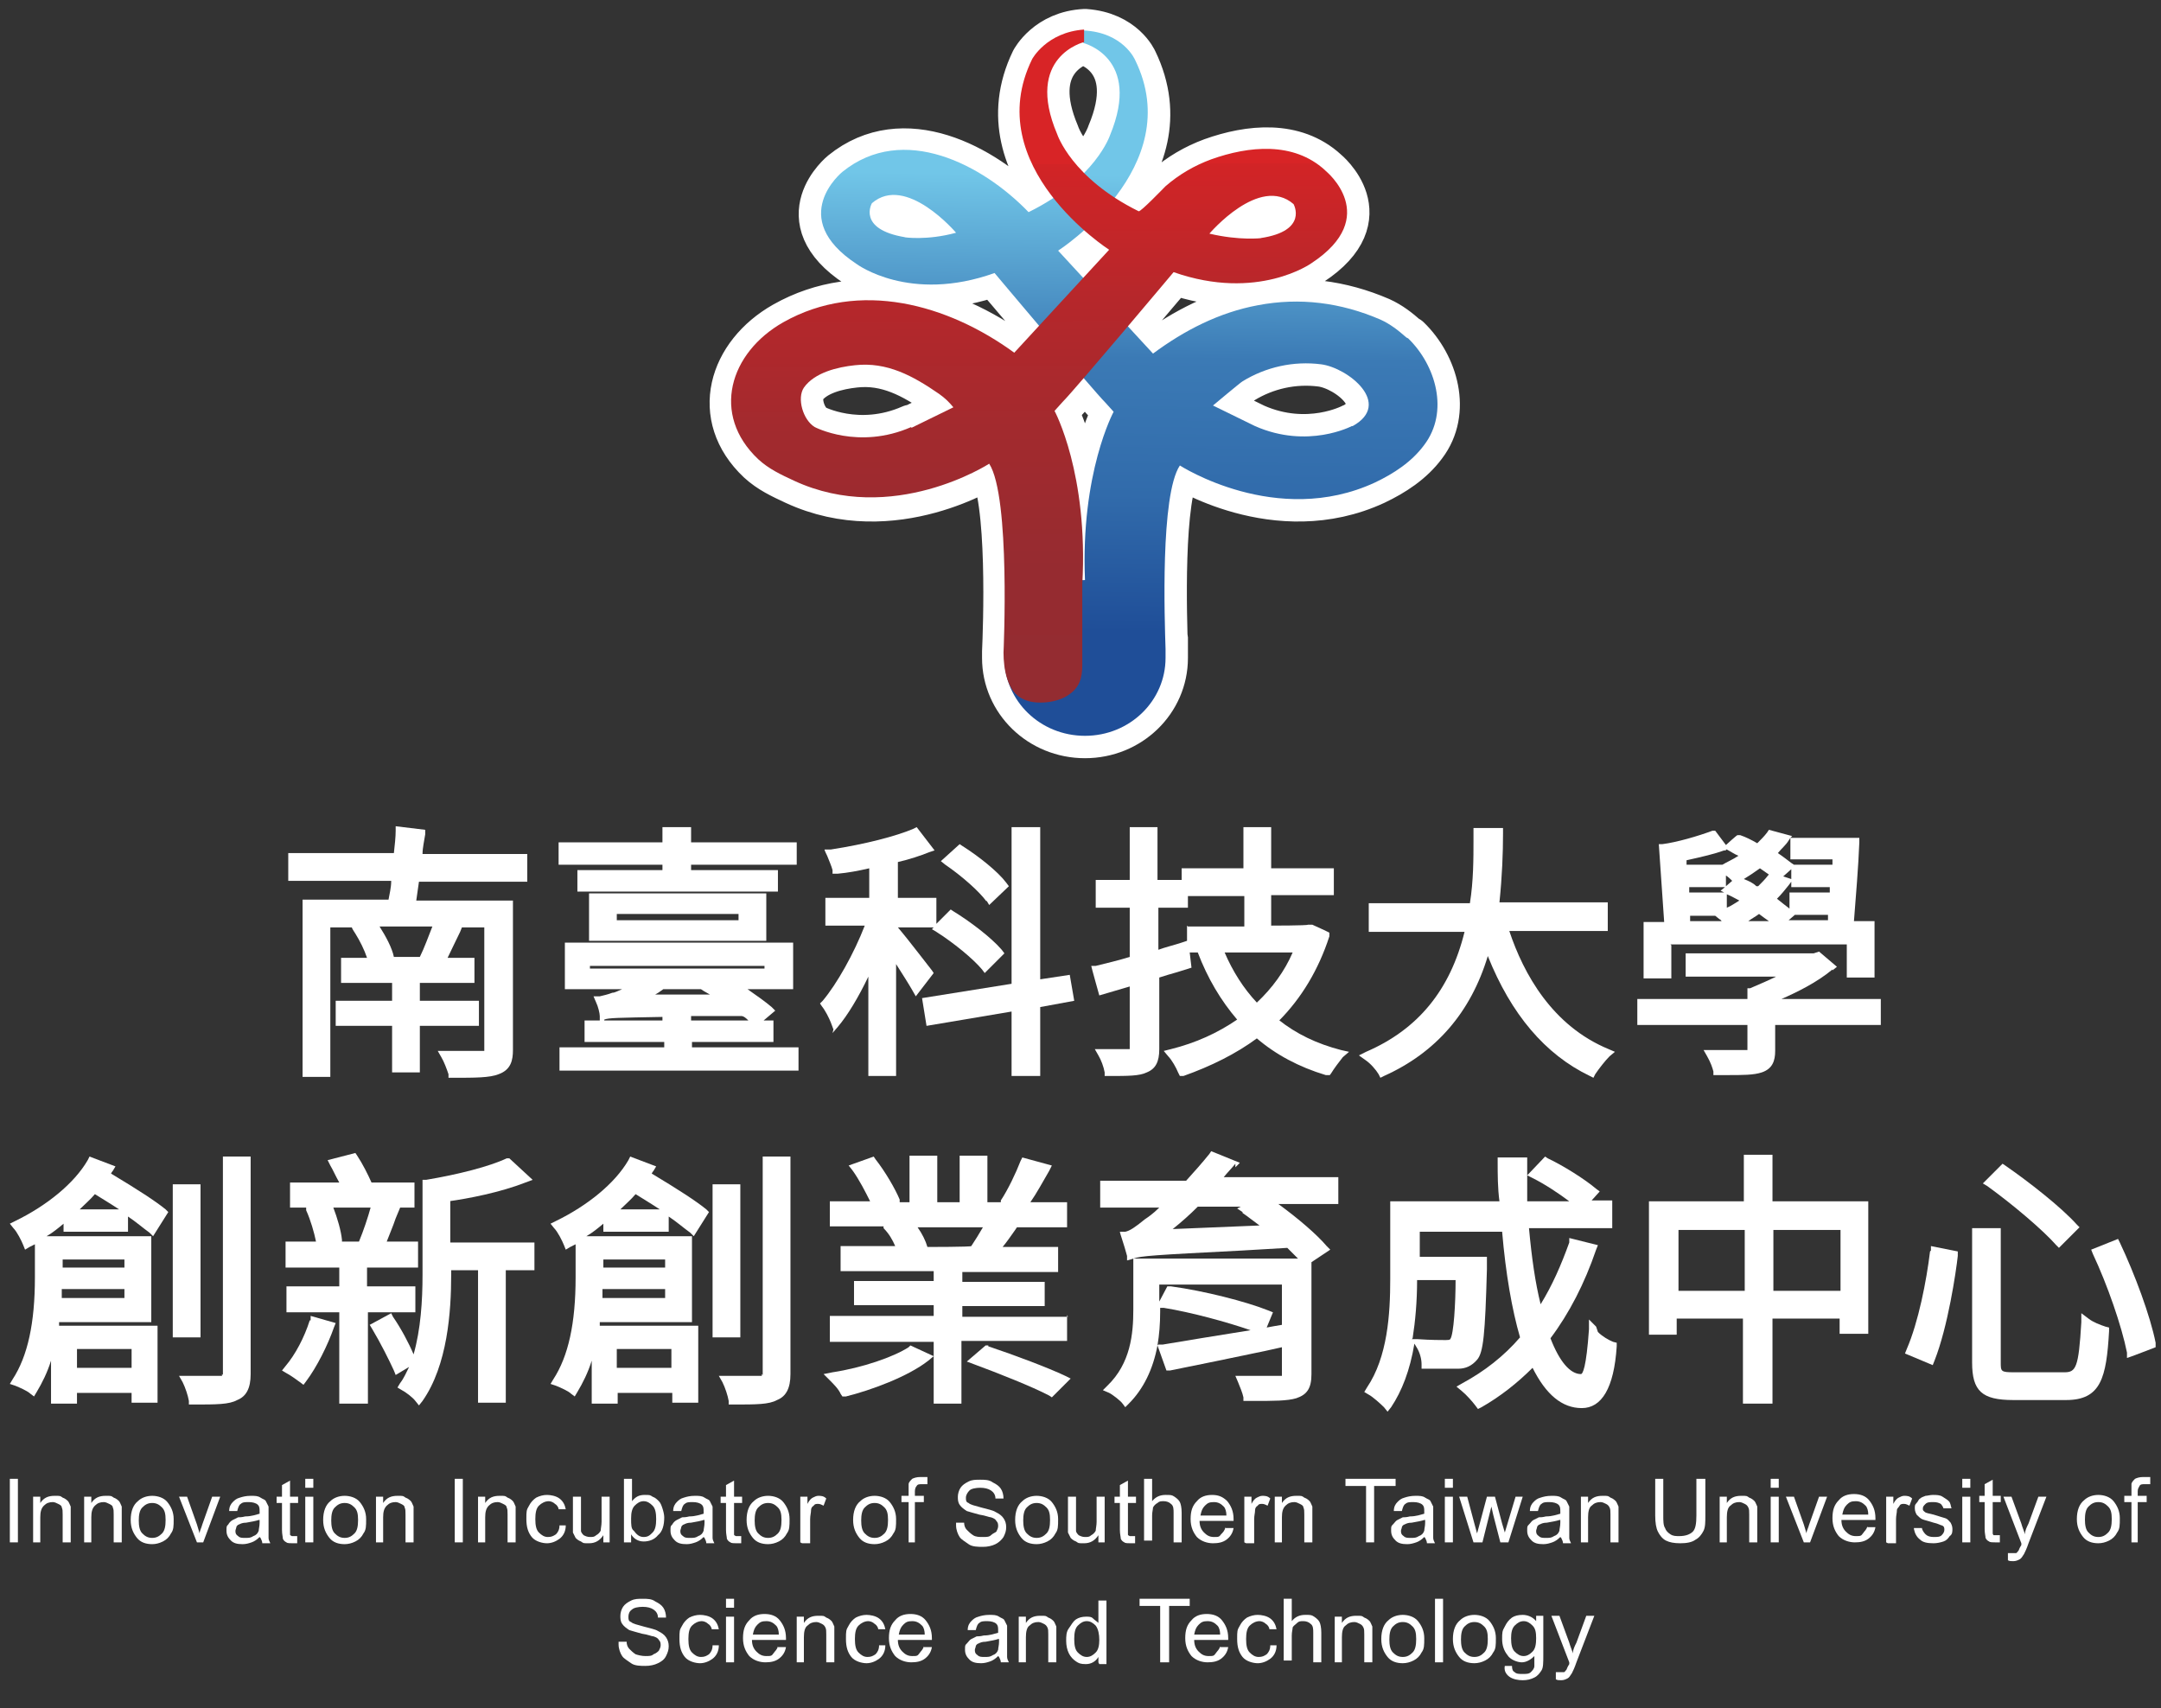 <?xml version="1.0" encoding="UTF-8"?>
<svg id="_圖層_1" data-name="圖層_1" xmlns="http://www.w3.org/2000/svg" xmlns:xlink="http://www.w3.org/1999/xlink" version="1.1" viewBox="0 0 241.4 190.8">
  <rect x="0" y="0" width="241.4" height="190.8" fill="#333333" stroke="none"/>
  <!-- Generator: Adobe Illustrator 29.1.0, SVG Export Plug-In . SVG Version: 2.1.0 Build 142)  -->
  <defs>
    <style>
      .st0 {
        fill: url(#linear-gradient1);
      }

      .st1 {
        stroke: #fff;
        stroke-linecap: round;
        stroke-linejoin: round;
        stroke-width: 5px;
      }

      .st1, .st2 {
        fill: #fff;
      }

      .st3 {
        fill: url(#linear-gradient);
      }
    </style>
    <linearGradient id="linear-gradient" x1="126.3" y1="19.6" x2="125.6" y2="70.6" gradientUnits="userSpaceOnUse">
      <stop offset="0" stop-color="#71c6e8"/>
      <stop offset=".4" stop-color="#3b7ab5"/>
      <stop offset=".7" stop-color="#316bab"/>
      <stop offset="1" stop-color="#1f4e98"/>
    </linearGradient>
    <linearGradient id="linear-gradient1" x1="115.9" y1="3.3" x2="116.2" y2="78.5" gradientUnits="userSpaceOnUse">
      <stop offset=".2" stop-color="#d82426"/>
      <stop offset=".2" stop-color="#d22426"/>
      <stop offset=".4" stop-color="#b6272b"/>
      <stop offset=".6" stop-color="#a22a2e"/>
      <stop offset=".8" stop-color="#962b30"/>
      <stop offset="1" stop-color="#932c31"/>
    </linearGradient>
  </defs>
  <g>
    <path class="st2" d="M43.4,100.5h-9.6v19.8h3.1v-16.7h2.8-.4c0,.1.4.7.4.7.5.8,1,1.8,1.3,2.7h-2.9v2.8h5.7v2h-6.3v2.8h6.3v5.2h3.1v-5.2h6.6v-2.8h-6.6v-2h6.1v-2.8h-3c.4-.8.8-1.7,1.4-2.9l.2-.5h2.5v13.7c0,0,0,.1,0,.1,0,0,0,0-.2,0-.5,0-2.2,0-4.1,0h-.9s.4.7.4.7c.3.5.6,1.3.8,1.9v.4h.5c2.5,0,4.1,0,5.1-.4,1.4-.5,1.6-1.6,1.6-2.7v-16.7h-10.8c.1-.7.2-1.4.3-2.1h12.1v-3.1h-11.7c0-.7.2-1.5.3-2.2v-.5c0,0-3.3-.4-3.3-.4v.5c0,.7-.1,1.6-.2,2.5h-11.8v3.1h11.5c0,.8-.2,1.5-.3,2.1ZM46.9,106.9h-2.9c-.2-1-.9-2.3-1.6-3.4h5.9c-.4,1-.9,2.4-1.4,3.4Z"/>
    <path class="st2" d="M85.6,105.1v-5.3h-19.8v5.3h19.8ZM82.5,102.1v.7h-13.6v-.7h13.6Z"/>
    <polygon class="st2" points="74 97.2 64.5 97.2 64.5 99.6 86.9 99.6 86.9 97.2 77.2 97.2 77.2 96.6 89 96.6 89 94.1 77.2 94.1 77.2 92.4 74 92.4 74 94.1 62.4 94.1 62.4 96.6 74 96.6 74 97.2"/>
    <path class="st2" d="M77.2,116.4h9.2v-2.4h-1.1l1.3-1.1-.4-.4c-.7-.6-1.7-1.3-2.7-2h5.1s0-5.2,0-5.2h-25.5v5.2h6.4c-.5.2-.8.4-1.1.4-.5.2-1,.3-1.4.4h-.7s.3.7.3.7c.2.4.4,1.2.4,1.5v.5c0,0-1.7,0-1.7,0v2.4h8.9v.6h-11.7v2.6h26.7v-2.6h-11.9v-.6ZM73,111.2c.4-.2.7-.4,1.1-.7h4.2l.3.2c.2.1.5.3.7.4h-6.4ZM77.2,113.5h5.6c.3,0,.6.3.8.5h-6.4v-.5ZM67.5,113.9c.5-.2,1.4-.2,6.5-.3v.4h-6.8.3ZM65.9,107.9h19.5v.3h-19.5v-.3Z"/>
    <path class="st2" d="M110.2,100.6l.3.5,2.2-2.1-.3-.4c-.9-1.2-3-2.9-4.9-4.1l-.3-.2-2.1,1.9.5.4c1.9,1.3,3.8,3,4.6,4.1Z"/>
    <path class="st2" d="M93,115.4l.6-.7c1.1-1.3,2.3-3.3,3.4-5.6v11.1h3.1v-12.5c.7,1.1,1.4,2.2,1.8,2.9l.4.7,2-2.6-.2-.3c-.1-.1-2.6-3.4-3.8-4.8h4l-.2.2.5.3c1.9,1.2,4.1,3,5.1,4.2l.3.4,2.2-2.2-.3-.4c-1.2-1.4-3.6-3.2-5.4-4.3l-.3-.2-1.6,1.6v-2.9h-4.3v-4c1.3-.3,2.5-.7,3.5-1.1l.6-.2-2-2.6-.4.2c-1.9.8-5.3,1.7-9.2,2.3h-.7c0,.1.3.7.3.7.2.5.5,1.2.6,1.6v.4c.1,0,.6,0,.6,0,1.1-.1,2.2-.3,3.5-.6v3.3h-4.9v3.1h4.4c-1.2,3.1-3.1,6.5-4.7,8.4l-.3.3.2.3c.4.5.8,1.3,1,1.8l.3.8Z"/>
    <polygon class="st2" points="116.2 109.4 116.2 92.4 113 92.4 113 109.9 103 111.5 103.5 114.6 113 113 113 120.2 116.2 120.2 116.2 112.5 120 111.8 119.5 108.9 116.2 109.4"/>
    <path class="st2" d="M142.8,114.1c2.6-2.6,4.5-5.8,5.7-9.5v-.4c.1,0-1.9-.9-1.9-.9h-.5c0,.1-4.1.1-4.1.1v-3.4h7v-3h-7v-4.6h-3.1v4.6h-6.9v1.3h-2.7v-5.9h-3.1v5.9h-3.8v3.1h3.8v5.5c-1.3.4-2.6.7-3.8,1h-.5c0,.1.9,3.3.9,3.3l3.4-1v7s0,0,0,0c0,0,0,0-.1,0-.3,0-1.6,0-3,0h-.8s.4.7.4.7c.3.5.6,1.3.7,1.9v.4c0,0,.5,0,.5,0,2.1,0,3.4,0,4.2-.4,1-.4,1.4-1.2,1.4-2.6v-8c.6-.2,1.3-.4,2-.6l1.6-.5-.2-1.7h.9c1.1,2.9,2.6,5.4,4.4,7.5-2.2,1.5-4.6,2.6-7.4,3.3l-.8.2.5.6c.4.4.9,1.3,1.1,1.8l.2.4h.4c3.1-1.1,5.9-2.5,8.2-4.2,2.1,1.8,4.7,3.2,7.7,4.1h.4c0,.1.2-.2.2-.2.3-.5.9-1.3,1.3-1.8l.7-.6-.9-.2c-2.7-.7-5-1.8-7-3.4ZM140.4,112c-1.5-1.6-2.7-3.5-3.6-5.6h7.6c-.9,2.1-2.3,4-4,5.6ZM132.6,103.4v2.3-.6c0,0-.6.2-.6.2-.9.3-1.8.5-2.6.8v-4.7h3.3v-1.3h6.3v3.4h-6.3Z"/>
    <path class="st2" d="M168.7,104h10.9v-3.2h-12.1c.3-2.9.4-5.5.4-7.7v-.6s-3.3,0-3.3,0v1.4c0,2,0,4.5-.4,7h-11.3v3.2h10.7c-1.6,6.5-5.2,10.9-11,13.4l-.8.4.7.5c.6.4,1.2,1.1,1.5,1.6l.2.4.4-.2c5.8-2.6,9.7-7.1,11.6-13.4,2.6,6.5,6.4,11,11.4,13.4l.4.2.2-.4c.4-.6,1.1-1.5,1.6-2l.6-.5-.7-.3c-6.3-2.6-9.5-8.4-11.1-13.2Z"/>
    <path class="st2" d="M186.6,105.5h19.7v3.7h3.1v-6.3h-2.3c.2-2.6.5-6.1.6-8.8v-.5s-7.7,0-7.7,0l.2-.2-2.6-.7-.2.3c-.3.4-.7.8-1.1,1.2-.7-.4-1.3-.7-1.9-.9h-.3c0-.1-1.3,1.1-1.3,1.1l-1.2-1.6h-.3c-1.6.6-4,1.3-5.6,1.5h-.4c0,0,.6,8.7.6,8.7h-2.3v6.3h3.1v-3.7ZM194.3,100.6c-.5.3-.9.6-1.4.8v-1.5c.5.2,1,.5,1.4.7ZM197.6,102.9h-2.3c.4-.3.8-.5,1.2-.8.4.3.8.6,1.1.8ZM197.5,97.8c-.3.4-.7.8-1.1,1.2h-.2c-.4-.4-.9-.6-1.4-.8.5-.3,1.1-.7,1.8-1.2.3.2.7.5,1,.7h0ZM204.2,102.2c0,.2,0,.4,0,.6h-4.4l.7-.6h3.7ZM192.8,97.8c.3.2.5.4.7.6l-.7.6v-1.2ZM192.4,102.9h-3.6v-.6s2.8,0,2.8,0l.5.4c.1,0,.2.2.3.3ZM204.4,99.1v.6h-4.5v1.8c-.4-.3-.9-.7-1.4-1.1.5-.5.9-1,1.3-1.5l.3-.4v.6h4.3ZM200.1,98.2l-.9-.3.9-.8v1.1ZM192.7,99.1l-.5.4.4.2h-3.9v-.6s4,0,4,0ZM200,93.6v2.4h4.7v.6h-4.3l-.3-.2c-.4-.3-.9-.7-1.5-1.1.4-.5.9-.9,1.2-1.4l.2-.3ZM192.8,94.9h.1c.4.2.8.5,1.3.7-.6.4-1.3.7-1.8,1h-4v-.5c1.8-.4,3.1-.7,4.2-1.1h.2Z"/>
    <path class="st2" d="M204.7,108.4l.5-.4-2-1.7-.6.2h-14.3v2.6h10.1c-1,.5-2,.9-2.9,1.3h-.3v1.2h-12.3v2.9h12.3v2.8h0s0,0-.1,0c-.4,0-2.1,0-3.9,0h-.9s.4.7.4.7c.4.7.6,1.3.7,1.7v.4h1c.2,0,.3,0,.5,0,1.8,0,3,0,3.9-.3,1.2-.4,1.5-1.3,1.5-2.4v-2.9h11.8v-2.9h-11.1c1.6-.7,3.9-1.8,5.7-3.3Z"/>
    <path class="st2" d="M14.3,137.6v-1.7c.9.6,1.7,1.3,2.4,1.8l.4.4,1.7-2.7-.3-.3c-1.1-.9-3.1-2.2-6.1-4,0,0,.1-.2.2-.3l.3-.5-2.9-1.1-.2.4c-1.5,2.6-4.6,5.1-8.1,6.8l-.6.3.4.5c.4.4.9,1.4,1.1,1.9l.2.5.5-.3c.2-.1.4-.2.6-.3v3.7c0,5.1-.8,8.8-2.5,11.4l-.3.5.6.2c.5.2,1.4.6,1.7.9l.4.3.3-.5c.6-1,1.2-2.2,1.6-3.5v4.8h2.9v-1.2h6.1v1.1h2.9v-8.6H6.6c0-.1,0-.2,0-.4h10.3v-9.6H5.2c.7-.4,1.3-.9,1.9-1.4v.9h7.2ZM14.7,150.7v2.1h-6.1v-2.1h6.1ZM13.9,144v1h-7c0-.3,0-.7,0-1h6.9ZM7,141.6v-.9h6.9v.9h-6.9ZM8.9,135.1c.6-.6,1.2-1.1,1.7-1.7.8.5,1.8,1.1,2.7,1.7h-4.3Z"/>
    <rect class="st2" x="19.3" y="132.3" width="3.1" height="17.1"/>
    <path class="st2" d="M24.8,153.5c0,0,0,.1,0,.2,0,0,0,0-.2,0-.4,0-2,0-3.8,0h-.8s.4.7.4.7c.3.6.6,1.5.7,2.1v.4h.5c2.6,0,4,0,4.9-.5,1-.4,1.5-1.3,1.5-2.9v-24.3h-3.1v24.4Z"/>
    <path class="st2" d="M46.3,143.7h-5.3v-2.1h5.7v-2.9h-3.5c.3-.8.7-1.7,1-2.6l.5-1.2h1.6v-2.8h-4.8c-.4-.9-1-2.1-1.6-3l-.2-.3-3.1.8.3.6c.3.5.6,1.2,1,1.9h-5.5v2.8h1.8v.3c.5,1.1.9,2.5,1.1,3.5h-3.4v2.9h6v2.1h-5.9v2.9h5.9v10.2h3.2v-10.2h5.3v-2.9ZM37.1,134.9h4.3c-.3,1.1-.8,2.6-1.3,3.8h-1.9v-.2c-.1-1-.5-2.4-1-3.7Z"/>
    <path class="st2" d="M34.6,147.5c-.6,1.9-1.6,3.8-2.7,5.1l-.4.5.5.3c.4.2,1.1.7,1.5,1l.4.3.3-.4c1.2-1.6,2.4-4,3.1-6l.2-.5-2.8-.8v.5Z"/>
    <path class="st2" d="M50.1,134.2c2.2-.3,5.8-1,8.6-2.1l.8-.3-2.6-2.4h-.3c-1.9.9-5.4,1.8-9,2.4h-.4v10.6c0,2.9-.2,6.1-1,8.9-.5-1.2-1.4-2.9-2.3-4.2l-.2-.4-2.4,1.3.3.5c.9,1.5,1.9,3.5,2.4,4.6l.2.5,1.5-.9c-.3.6-.6,1.3-1,1.8l-.3.5.5.3c.4.2,1.2.8,1.5,1.2l.4.5.4-.5c2.8-4,3.2-10,3.2-14.1v-.5h3v14.8h3.1v-14.8h3.2v-3.1h-9.4v-4.7Z"/>
    <rect class="st2" x="79.6" y="132.3" width="3.1" height="17.1"/>
    <path class="st2" d="M74.7,137.6v-1.7c.9.6,1.7,1.3,2.4,1.8l.4.4,1.7-2.7-.3-.3c-1.1-.9-3.1-2.2-6.1-4,0,0,.1-.2.2-.3l.3-.5-2.9-1.1-.2.4c-1.5,2.6-4.6,5.1-8.1,6.8l-.6.3.4.5c.4.4.9,1.4,1.1,1.9l.2.5.5-.3c.2-.1.4-.2.6-.3v3.7c0,5.1-.8,8.8-2.5,11.4l-.3.5.6.2c.5.2,1.4.6,1.7.9l.4.3.3-.5c.6-1,1.2-2.2,1.6-3.5v4.8h2.9v-1.2h6.1v1.1h2.9v-8.6h-11c0-.1,0-.2,0-.4h10.3v-9.6h-11.8c.7-.4,1.3-.9,1.9-1.4v.9h7.2ZM75,150.7v2.1h-6.1v-2.1h6.1ZM74.3,144v1h-7c0-.3,0-.7,0-1h6.9ZM67.4,141.6v-.9h6.9v.9h-6.9ZM69.3,135.1c.6-.6,1.2-1.1,1.7-1.7.8.5,1.8,1.1,2.7,1.7h-4.3Z"/>
    <path class="st2" d="M85.1,153.5c0,0,0,.1,0,.2,0,0,0,0-.2,0-.4,0-2,0-3.8,0h-.8s.4.7.4.7c.3.6.6,1.5.7,2.1v.4h.5c2.6,0,4,0,4.9-.5,1-.4,1.5-1.3,1.5-2.9v-24.3h-3.1v24.4Z"/>
    <path class="st2" d="M110.4,150.3h-.3c0,0-2.1,1.8-2.1,1.8l.8.3c2.7,1,6.5,2.5,8.4,3.5l.3.2,2.1-2.1-.6-.3c-1.9-.9-5.6-2.3-8.6-3.3Z"/>
    <path class="st2" d="M119.3,147.1h-11.8v-1.2h9.2v-2.7h-9.2v-1.1h10.7v-2.8h-6.2c.5-.6.9-1.2,1.4-1.9l.2-.3h5.6v-2.8h-4.1c.7-1,1.4-2.3,2.1-3.5l.3-.6-3.3-.9-.2.4c-.5,1.3-1.4,3.2-2.2,4.4v.2h-1.5v-5.2h-3.1v5.2h-2.5v-5.2h-3.1v5.2h-1.1v-.3c-.5-1.2-1.6-3.1-2.7-4.5l-.2-.3-2.8,1,.4.5c.8,1.1,1.5,2.5,2,3.5h-4.5v2.8h6v.2c.6.6,1,1.3,1.3,2h-6.1v2.8h10.4v1.1h-8.9v2.7h8.9v1.2h-11.6v2.9h11.6v1.6l-2.6-1.2-.2.2c-1.7,1.1-5.2,2.3-8.5,2.8l-1,.2.7.7c.4.4,1,1,1.2,1.5l.2.3h.4c2.8-.7,6.9-2.2,9.2-4l.6-.5v5.3h3.1v-7h11.8v-2.9ZM102.4,137.1h7.4c-.4.7-.9,1.5-1.3,2.1h0c0,.1-4.9.1-4.9.1-.2-.7-.6-1.5-1.1-2.2Z"/>
    <path class="st2" d="M138,130.4l.5-.5-3.2-1.3-.2.3c-.8,1-1.7,2-2.6,3h-9.6v3h6.6c-.7.7-1.3,1.1-1.6,1.3-1.1.9-1.7,1.3-2.2,1.4h-.6c0,.1.2.7.2.7.2.6.5,1.6.6,2v.5c.1,0,.7-.2.7-.2.8-.3,2.3-.4,12.1-.9l5.1-.3c.4.4.8.8,1.2,1.2h-18.4v5.7c0,2.7-.3,6-2.9,8.5l-.5.5.7.3c.4.2,1.3.9,1.5,1.2l.3.4.4-.4c1.6-1.6,2.7-3.8,3.2-6.5l1,2.8h.4c3-.6,6.9-1.4,10.7-2.2l1.8-.4v3.2s0,0,0,0c0,0-.1,0-.2,0-.4,0-2.4,0-4.2,0h-.8s.3.7.3.7c.2.5.5,1.2.6,1.7v.4h1.1c2.3,0,3.8,0,4.8-.3,1.2-.4,1.7-1.1,1.7-2.7v-12.5l2.1-1.4-.4-.4c-1.1-1.3-3.2-3.1-5.4-4.7h6.7v-3h-12.8c.4-.5.9-1,1.3-1.5ZM129.6,143.5h13.6v4.5c-.6.1-1.2.2-1.7.3l.7-1.7-.5-.2c-2.5-1-7.2-2.2-10.9-2.7h-.4s-.9,1.7-.9,1.7v-1.9ZM138.8,135.5c.6.4,1.2.9,1.9,1.4l-9.7.4c1-.8,1.9-1.6,2.8-2.5h4.8l-.4.2.6.4ZM129.3,150.3c.2-1.2.3-2.4.3-3.8v-.4h.4c3.1.5,7.1,1.6,9.7,2.5-3.8.6-7.4,1.2-9.8,1.6h-.5Z"/>
    <path class="st2" d="M178.3,148.2l-.8-.8v1.1c-.3,4.3-.7,5-.9,5-1.2,0-2.4-1.4-3.4-4,2.1-2.8,3.8-6.1,5.1-9.9l.2-.5-3.2-.8v.5c-.9,2.5-1.9,4.8-3.2,6.9-.6-2.4-1-5.2-1.3-8.5h9.3v-3.1h-2.3l.9-1-.4-.3c-1.3-1.1-3.7-2.6-5.4-3.4l-.3-.2-2,2.1.6.3c1.4.7,2.9,1.7,4.1,2.6h-4.7c0-1.3,0-2.7,0-4.4v-.5h-3.3v.5c0,1.4,0,2.9.2,4.4h-12.2v8.7c0,3.9-.3,8.7-2.6,12.1l-.3.5.5.3c.4.2,1.3,1,1.7,1.4l.4.5.4-.5c1.2-1.8,2.1-4.1,2.6-7.1l.3.5c.3.5.5,1.2.5,1.8v.5s.5,0,.5,0c1.5,0,2.8,0,3.6,0,.8,0,1.5-.3,2.1-1,.7-.8.9-2.8,1.1-10.1v-1.4h-7.5v-2.8h9.2c.4,4.7,1.1,8.7,2,11.8-1.8,2.1-4,3.8-6.4,5.1l-.7.4.6.5c.5.4,1.2,1.2,1.5,1.6l.3.4.4-.2c2.1-1.2,4-2.7,5.7-4.4,1.5,3,3.3,4.5,5.5,4.5s3.6-2.2,3.9-6.9v-.4s-.4-.1-.4-.1c-.5-.2-1.2-.6-1.7-1.1ZM157.8,149.5c.3-1.9.5-4.1.5-6.5h4.3c0,2.5-.2,6.1-.6,6.6,0,0,0,.1-.5.1s-1.7,0-3.1-.1h-.7Z"/>
    <path class="st2" d="M198.1,129h-3.3v5.2h-10.6v14.9h3.1v-1.8h7.4v9.5h3.3v-9.5h7.5v1.7h3.2v-14.8h-10.7v-5.2ZM194.9,137.4v6.8h-7.4v-6.8h7.4ZM205.6,137.4v6.8h-7.5v-6.8h7.5Z"/>
    <path class="st2" d="M229.6,139l.4.4,2.3-2.3-.3-.3c-1.8-2-5.4-4.8-8-6.6l-.3-.2-2.2,2.2.5.3c2.9,2.1,6.2,4.9,7.7,6.6Z"/>
    <path class="st2" d="M215.6,139.8c-.4,3.3-1.3,7.9-2.6,10.9l-.2.5,3.1,1.3.2-.5c1.5-3.8,2.4-9.9,2.6-11.7v-.5c0,0-3-.6-3-.6v.5Z"/>
    <path class="st2" d="M240.8,150c-.6-3-2.3-7.6-4-11.2l-.2-.4-3,1.2.2.5c1.6,3.4,3.2,8,3.8,11v.6c.1,0,3.2-1.2,3.2-1.2v-.4Z"/>
    <path class="st2" d="M233.3,147.3l-.8-.6v1c-.3,5.1-.6,5.6-1.9,5.6h-5.6c-1.5,0-1.5-.1-1.5-1.1v-15h-3.2v15c0,3.2,1.1,4.2,4.6,4.2h5.9c3.9,0,4.5-2.5,4.8-7.7v-.4s-.4-.1-.4-.1c-.6-.2-1.4-.5-1.9-.9Z"/>
  </g>
  <path class="st1" d="M157.1,37.7c-.9-.8-1.8-1.5-2.9-2-4.4-1.9-9-2.5-13.7-1.6-4.3.8-8.2,2.8-11.7,5.4l-2.8-3.1c2.7-3.2,5.1-6,5.1-6,9.4,3.3,15.4-1,15.4-1,7.9-5.2,1.6-10.3,1.6-10.3-3.5-3.2-8.5-2.7-12.7-1.2-1.9.7-3.6,1.7-5.1,3-.2.2-2.8,2.9-3,2.8-1-.5-1.9-1-2.7-1.5,3-3.8,5.2-9.2,2.2-15.4,0,0-1.3-3-5.6-3.3h0c-4.2.2-5.8,3.3-5.8,3.3-3,6.2-.7,11.6,2.2,15.4-.8.5-1.7,1.1-2.7,1.6-5.1-5.3-14-10-20.8-4.5,0,0-6.3,5.1,1.6,10.3,0,0,5.9,4.4,15.4,1,0,0,2.4,2.8,5.1,6l-2.8,3c-7.4-5.4-17.3-8.2-25.8-3.4-6,3.4-8.1,10.3-2.8,15.3,1.2,1.1,2.5,1.7,4,2.4,11,5.1,21.8-1.9,21.8-1.9,2.3,3.4,1.7,18.6,1.6,20.8,0,.2,0,.5,0,.7,0,4.8,4,8.7,9,8.7s9-3.9,9-8.7,0-.7,0-1c-.1-3.2-.6-17.2,1.6-20.5,0,0,10.8,7,21.8,1.9,2.1-1,4.1-2.3,5.5-4.2,2.8-3.7,1.3-8.9-1.8-11.9ZM144.5,22.7s1.7,3-3.7,3.8c0,0-2.4.3-5.8-.5,0,0,5.6-6.6,9.4-3.3ZM101.1,26.5c-5.4-.9-3.7-3.8-3.7-3.8,3.8-3.3,9.4,3.3,9.4,3.3-3.3.9-5.8.5-5.8.5ZM101.8,47.7c-5.9,2.6-10.8,0-10.8,0-1.3-.8-2-3.2-1.2-4.4,1.2-1.7,3.8-2.3,5.7-2.5,3.6-.4,6.5,1.2,9.4,3.2.7.5,1.1.9,1.6,1.5l-4.7,2.3ZM121,4.7c.4.1,6.5,1.8,2.9,10.3,0,0-.6,1.9-2.9,4.2-2.3-2.3-2.9-4.2-2.9-4.2-3.4-8,1.9-10,2.8-10.3ZM118.2,27.9s1.3-.8,2.9-2.3c1.6,1.4,2.9,2.2,2.9,2.2l-2.9,3.1-2.9-3.1ZM121.1,64.7s0,0,0,0,0,0,0,0c.5-12-3.2-18.8-3.2-18.8l.9-1c.3-.3,1.2-1.3,2.4-2.7,1.2,1.3,2,2.4,2.4,2.7l.9,1s-3.7,6.8-3.2,18.8ZM151,47.6s-4.9,2.6-10.8,0c0,0-4.7-2.3-4.7-2.3,0,0,3.1-2.6,3.3-2.7,2.6-1.6,5.7-2.3,8.8-1.9,3,.4,8,4.4,3.5,6.9Z"/>
  <g>
    <path class="st3" d="M157.1,37.7c-.9-.8-1.8-1.5-2.9-2-4.4-1.9-9-2.5-13.7-1.6-4.3.8-8.2,2.8-11.7,5.4l-10.6-11.5s14.5-9.3,8.6-21.3c0,0-1.3-3.1-5.8-3.3v1.4s6.6,1.6,3,10.3c0,0-1.6,4.9-9.1,8.6-5.1-5.3-14-10-20.8-4.5,0,0-6.3,5.1,1.6,10.3,0,0,5.9,4.4,15.4,1,0,0,11,13.1,12.4,14.5l.9,1s-3.7,6.8-3.2,18.8c0,0,0,0,0,0-5,0-9,3.9-9,8.7s4,8.7,9,8.7,9-3.9,9-8.7,0-.7,0-1c-.1-3.2-.6-17.2,1.6-20.5,0,0,10.8,7,21.8,1.9,2.1-1,4.1-2.3,5.5-4.2,2.8-3.7,1.3-8.9-1.8-11.9ZM101.1,26.5c-5.4-.9-3.7-3.8-3.7-3.8,3.8-3.3,9.4,3.3,9.4,3.3-3.3.9-5.8.5-5.8.5ZM151,47.6s-4.9,2.6-10.8,0c0,0-4.7-2.3-4.7-2.3,0,0,3.1-2.6,3.3-2.7,2.6-1.6,5.7-2.3,8.8-1.9,3,.4,8,4.4,3.5,6.9Z"/>
    <path class="st0" d="M148,19c-3.5-3.2-8.5-2.7-12.7-1.2-1.9.7-3.6,1.7-5.1,3-.2.2-2.8,2.9-3,2.8-7.5-3.7-9.1-8.6-9.1-8.6-3.7-8.7,3-10.3,3-10.3v-1.4c-4.2.3-5.8,3.3-5.8,3.3-5.9,12,8.6,21.3,8.6,21.3l-10.6,11.5c-7.4-5.4-17.3-8.2-25.8-3.4-6,3.4-8.1,10.3-2.8,15.3,1.2,1.1,2.5,1.7,4,2.4,11,5.1,21.8-1.9,21.8-1.9,2.4,3.7,1.6,21.1,1.6,21.1,0,1.8.4,4.4,2.2,5.2,1.4.7,3.9.4,5.1-.5,1.2-.8,1.5-1.9,1.5-3.3,0-1.2,0-2.5,0-3.7,0-3.1,0-1.3,0-4.4s0-.6,0-.9c.7-12.4-3.1-19.4-3.1-19.4l.9-1c1.4-1.4,12.4-14.5,12.4-14.5,9.4,3.3,15.4-1,15.4-1,7.9-5.2,1.6-10.3,1.6-10.3ZM101.8,47.7c-5.9,2.6-10.8,0-10.8,0-1.3-.8-2-3.2-1.2-4.4,1.2-1.7,3.8-2.3,5.7-2.5,3.6-.4,6.5,1.2,9.4,3.2.7.5,1.1.9,1.6,1.5l-4.7,2.3ZM140.9,26.6s-2.4.3-5.8-.5c0,0,5.6-6.6,9.4-3.3,0,0,1.7,3-3.7,3.8Z"/>
  </g>
  <g>
    <g>
      <path class="st2" d="M1.1,172.3v-7.1h.9v7.1h-.9Z"/>
      <path class="st2" d="M3.7,172.3v-5.1h.8v.7c.4-.6.9-.8,1.6-.8s.6,0,.9.2c.3.1.5.3.6.4s.2.4.3.6c0,.2,0,.4,0,.8v3.2h-.9v-3.1c0-.4,0-.6-.1-.8,0-.2-.2-.3-.4-.4s-.4-.2-.6-.2c-.4,0-.7.1-1,.4s-.4.7-.4,1.3v2.8h-.9Z"/>
      <path class="st2" d="M9.4,172.3v-5.1h.8v.7c.4-.6.9-.8,1.6-.8s.6,0,.9.2c.3.1.5.3.6.4s.2.4.3.6c0,.2,0,.4,0,.8v3.2h-.9v-3.1c0-.4,0-.6-.1-.8,0-.2-.2-.3-.4-.4s-.4-.2-.6-.2c-.4,0-.7.1-1,.4s-.4.7-.4,1.3v2.8h-.9Z"/>
      <path class="st2" d="M14.6,169.8c0-1,.3-1.7.8-2.1.4-.4,1-.6,1.6-.6s1.3.2,1.7.7c.4.5.7,1.1.7,1.9s0,1.2-.3,1.6c-.2.4-.5.7-.9.9-.4.2-.8.3-1.2.3-.7,0-1.3-.2-1.7-.7-.4-.5-.7-1.1-.7-2ZM15.5,169.8c0,.7.1,1.2.4,1.5.3.3.6.5,1.1.5s.8-.2,1.1-.5c.3-.3.4-.8.4-1.5s-.1-1.1-.4-1.4-.6-.5-1.1-.5-.8.2-1.1.5c-.3.3-.4.8-.4,1.5Z"/>
      <path class="st2" d="M22,172.3l-2-5.1h.9l1.1,3.1c.1.3.2.7.3,1,0-.3.2-.6.3-1l1.1-3.1h.9l-1.9,5.1h-.8Z"/>
      <path class="st2" d="M29,171.7c-.3.3-.6.5-.9.6-.3.1-.6.2-1,.2-.6,0-1-.1-1.3-.4-.3-.3-.5-.6-.5-1.1s0-.5.2-.7c.1-.2.3-.4.5-.5s.4-.2.6-.3c.2,0,.4,0,.8-.1.7,0,1.2-.2,1.6-.3,0-.1,0-.2,0-.2,0-.4,0-.6-.2-.8-.2-.2-.6-.3-1-.3s-.7,0-.9.2c-.2.1-.3.4-.4.8h-.9c0-.5.2-.8.4-1,.2-.2.4-.4.8-.5.3-.1.7-.2,1.2-.2s.8,0,1.1.2.5.2.6.4.2.4.3.6c0,.1,0,.4,0,.8v1.2c0,.8,0,1.3,0,1.5,0,.2.1.4.2.6h-.9c0-.2-.1-.4-.2-.6ZM28.9,169.8c-.3.1-.8.2-1.4.3-.4,0-.6.1-.8.2-.1,0-.3.2-.3.3s-.1.3-.1.4c0,.2,0,.4.3.6.2.2.4.2.8.2s.6,0,.9-.2c.3-.1.5-.3.6-.6,0-.2.1-.5.1-.9v-.3Z"/>
      <path class="st2" d="M33.2,171.6v.8c-.1,0-.3,0-.5,0-.3,0-.6,0-.7-.1-.2-.1-.3-.2-.4-.4,0-.2-.1-.5-.1-1v-3h-.6v-.7h.6v-1.3l.9-.5v1.8h.9v.7h-.9v3c0,.2,0,.4,0,.5s0,.1.2.2c0,0,.2,0,.3,0s.2,0,.4,0Z"/>
      <path class="st2" d="M34.1,166.2v-1h.9v1h-.9ZM34.1,172.3v-5.1h.9v5.1h-.9Z"/>
      <path class="st2" d="M36.1,169.8c0-1,.3-1.7.8-2.1.4-.4,1-.6,1.6-.6s1.3.2,1.7.7c.4.5.7,1.1.7,1.9s0,1.2-.3,1.6c-.2.4-.5.7-.9.9-.4.2-.8.3-1.2.3-.7,0-1.3-.2-1.7-.7-.4-.5-.7-1.1-.7-2ZM37,169.8c0,.7.1,1.2.4,1.5.3.3.6.5,1.1.5s.8-.2,1.1-.5c.3-.3.4-.8.4-1.5s-.1-1.1-.4-1.4-.6-.5-1.1-.5-.8.2-1.1.5c-.3.3-.4.8-.4,1.5Z"/>
      <path class="st2" d="M42,172.3v-5.1h.8v.7c.4-.6.9-.8,1.6-.8s.6,0,.9.2c.3.1.5.3.6.4s.2.4.3.6c0,.2,0,.4,0,.8v3.2h-.9v-3.1c0-.4,0-.6-.1-.8,0-.2-.2-.3-.4-.4s-.4-.2-.6-.2c-.4,0-.7.1-1,.4s-.4.7-.4,1.3v2.8h-.9Z"/>
      <path class="st2" d="M50.8,172.3v-7.1h.9v7.1h-.9Z"/>
      <path class="st2" d="M53.4,172.3v-5.1h.8v.7c.4-.6.9-.8,1.6-.8s.6,0,.9.2c.3.1.5.3.6.4s.2.4.3.6c0,.2,0,.4,0,.8v3.2h-.9v-3.1c0-.4,0-.6-.1-.8,0-.2-.2-.3-.4-.4s-.4-.2-.6-.2c-.4,0-.7.1-1,.4s-.4.7-.4,1.3v2.8h-.9Z"/>
      <path class="st2" d="M62.3,170.4h.9c0,.7-.3,1.2-.7,1.5-.4.3-.9.5-1.4.5s-1.3-.2-1.7-.7c-.4-.5-.6-1.1-.6-2s0-1,.3-1.5c.2-.4.5-.7.8-.9.4-.2.8-.3,1.2-.3s1,.1,1.4.4c.4.3.6.7.7,1.2h-.8c0-.2-.2-.5-.4-.6-.2-.2-.5-.3-.7-.3-.4,0-.8.2-1.1.5-.3.3-.4.8-.4,1.5s.1,1.2.4,1.5c.3.3.6.5,1,.5s.6-.1.9-.3c.2-.2.4-.5.4-1Z"/>
      <path class="st2" d="M67.4,172.3v-.8c-.4.6-.9.9-1.6.9s-.6,0-.9-.2c-.3-.1-.5-.3-.6-.4-.1-.2-.2-.4-.3-.6,0-.2,0-.4,0-.8v-3.2h.9v2.9c0,.5,0,.8,0,.9,0,.2.2.4.3.5.2.1.4.2.7.2s.5,0,.7-.2c.2-.1.4-.3.5-.5,0-.2.1-.6.1-1v-2.8h.9v5.1h-.8Z"/>
      <path class="st2" d="M70.5,172.3h-.8v-7.1h.9v2.5c.4-.5.8-.7,1.4-.7s.6,0,.9.2c.3.1.5.3.7.5.2.2.3.5.4.8.1.3.2.7.2,1,0,.9-.2,1.6-.7,2-.4.5-1,.7-1.6.7s-1.1-.3-1.4-.8v.6ZM70.5,169.7c0,.6,0,1.1.3,1.3.3.4.6.7,1.1.7s.7-.2,1-.5c.3-.3.4-.8.4-1.5s-.1-1.2-.4-1.5-.6-.5-1-.5-.7.2-1,.5c-.3.3-.4.8-.4,1.4Z"/>
      <path class="st2" d="M78.6,171.7c-.3.3-.6.5-.9.6-.3.1-.6.2-1,.2-.6,0-1-.1-1.3-.4-.3-.3-.5-.6-.5-1.1s0-.5.2-.7c.1-.2.3-.4.5-.5s.4-.2.6-.3c.2,0,.4,0,.8-.1.7,0,1.2-.2,1.6-.3,0-.1,0-.2,0-.2,0-.4,0-.6-.2-.8-.2-.2-.6-.3-1-.3s-.7,0-.9.2c-.2.1-.3.4-.4.8h-.9c0-.5.2-.8.4-1,.2-.2.4-.4.8-.5.3-.1.7-.2,1.2-.2s.8,0,1.1.2.5.2.6.4.2.4.3.6c0,.1,0,.4,0,.8v1.2c0,.8,0,1.3,0,1.5,0,.2.1.4.2.6h-.9c0-.2-.1-.4-.2-.6ZM78.6,169.8c-.3.1-.8.2-1.4.3-.4,0-.6.1-.8.2-.1,0-.3.2-.3.3s-.1.3-.1.4c0,.2,0,.4.3.6.2.2.4.2.8.2s.6,0,.9-.2c.3-.1.5-.3.6-.6,0-.2.1-.5.1-.9v-.3Z"/>
      <path class="st2" d="M82.8,171.6v.8c-.1,0-.3,0-.5,0-.3,0-.6,0-.7-.1-.2-.1-.3-.2-.4-.4,0-.2-.1-.5-.1-1v-3h-.6v-.7h.6v-1.3l.9-.5v1.8h.9v.7h-.9v3c0,.2,0,.4,0,.5s0,.1.2.2c0,0,.2,0,.3,0s.2,0,.4,0Z"/>
      <path class="st2" d="M83.4,169.8c0-1,.3-1.7.8-2.1.4-.4,1-.6,1.6-.6s1.3.2,1.7.7c.4.5.7,1.1.7,1.9s0,1.2-.3,1.6c-.2.4-.5.7-.9.9-.4.2-.8.3-1.2.3-.7,0-1.3-.2-1.7-.7-.4-.5-.7-1.1-.7-2ZM84.3,169.8c0,.7.1,1.2.4,1.5.3.3.6.5,1.1.5s.8-.2,1.1-.5c.3-.3.4-.8.4-1.5s-.1-1.1-.4-1.4-.6-.5-1.1-.5-.8.2-1.1.5c-.3.3-.4.8-.4,1.5Z"/>
      <path class="st2" d="M89.4,172.3v-5.1h.8v.8c.2-.4.4-.6.6-.7.2-.1.4-.2.6-.2.3,0,.6,0,.9.3l-.3.8c-.2-.1-.4-.2-.6-.2s-.4,0-.5.2c-.2.1-.3.3-.3.5,0,.3-.1.6-.1,1v2.7h-.9Z"/>
      <path class="st2" d="M95.3,169.8c0-1,.3-1.7.8-2.1.4-.4,1-.6,1.6-.6s1.3.2,1.7.7c.4.5.7,1.1.7,1.9s0,1.2-.3,1.6c-.2.4-.5.7-.9.9-.4.2-.8.3-1.2.3-.7,0-1.3-.2-1.7-.7-.4-.5-.7-1.1-.7-2ZM96.2,169.8c0,.7.1,1.2.4,1.5.3.3.6.5,1.1.5s.8-.2,1.1-.5c.3-.3.4-.8.4-1.5s-.1-1.1-.4-1.4-.6-.5-1.1-.5-.8.2-1.1.5c-.3.3-.4.8-.4,1.5Z"/>
      <path class="st2" d="M101.5,172.3v-4.5h-.8v-.7h.8v-.5c0-.3,0-.6,0-.8,0-.2.2-.4.4-.6.2-.1.5-.2.9-.2s.5,0,.8,0v.8c-.3,0-.5,0-.6,0-.3,0-.5,0-.6.2-.1.1-.2.3-.2.6v.5h1v.7h-1v4.5h-.9Z"/>
      <path class="st2" d="M106.8,170.1h.9c0,.3.1.6.3.8s.4.4.7.6.7.2,1.1.2.7,0,.9-.2.5-.3.6-.4c.1-.2.2-.4.2-.6s0-.4-.2-.6c-.1-.2-.3-.3-.6-.4-.2,0-.6-.2-1.3-.3-.7-.2-1.1-.3-1.4-.4-.3-.2-.6-.4-.8-.7-.2-.3-.2-.6-.2-.9s.1-.7.3-1,.5-.5.9-.7c.4-.2.8-.2,1.3-.2s1,0,1.4.3c.4.2.7.4.9.7.2.3.3.7.3,1.1h-.9c0-.4-.2-.7-.5-.9-.3-.2-.7-.3-1.2-.3s-1,.1-1.2.3-.4.5-.4.8,0,.5.3.6c.2.2.7.3,1.4.5s1.3.3,1.6.5c.4.2.7.4.9.7.2.3.3.6.3,1s-.1.7-.3,1.1c-.2.3-.5.6-.9.8-.4.2-.9.3-1.4.3s-1.2,0-1.6-.3-.8-.5-1-.8-.4-.8-.4-1.3Z"/>
      <path class="st2" d="M113.4,169.8c0-1,.3-1.7.8-2.1.4-.4,1-.6,1.6-.6s1.3.2,1.7.7c.4.5.7,1.1.7,1.9s0,1.2-.3,1.6c-.2.4-.5.7-.9.9-.4.2-.8.3-1.2.3-.7,0-1.3-.2-1.7-.7-.4-.5-.7-1.1-.7-2ZM114.3,169.8c0,.7.1,1.2.4,1.5.3.3.6.5,1.1.5s.8-.2,1.1-.5c.3-.3.4-.8.4-1.5s-.1-1.1-.4-1.4-.6-.5-1.1-.5-.8.2-1.1.5c-.3.3-.4.8-.4,1.5Z"/>
      <path class="st2" d="M122.7,172.3v-.8c-.4.6-.9.9-1.6.9s-.6,0-.9-.2c-.3-.1-.5-.3-.6-.4-.1-.2-.2-.4-.3-.6,0-.2,0-.4,0-.8v-3.2h.9v2.9c0,.5,0,.8,0,.9,0,.2.2.4.3.5.2.1.4.2.7.2s.5,0,.7-.2c.2-.1.4-.3.5-.5,0-.2.1-.6.1-1v-2.8h.9v5.1h-.8Z"/>
      <path class="st2" d="M126.8,171.6v.8c-.1,0-.3,0-.5,0-.3,0-.6,0-.7-.1-.2-.1-.3-.2-.4-.4,0-.2-.1-.5-.1-1v-3h-.6v-.7h.6v-1.3l.9-.5v1.8h.9v.7h-.9v3c0,.2,0,.4,0,.5s0,.1.2.2c0,0,.2,0,.3,0s.2,0,.4,0Z"/>
      <path class="st2" d="M127.8,172.3v-7.1h.9v2.5c.4-.5.9-.7,1.5-.7s.7,0,1,.2c.3.2.5.4.6.6s.2.6.2,1.2v3.3h-.9v-3.3c0-.4,0-.8-.3-1-.2-.2-.5-.3-.8-.3s-.5,0-.7.2c-.2.1-.4.3-.5.5,0,.2-.1.5-.1.9v2.8h-.9Z"/>
      <path class="st2" d="M136.9,170.7h.9c-.1.6-.4,1-.8,1.3-.4.3-.9.4-1.5.4s-1.3-.2-1.8-.7c-.4-.5-.7-1.1-.7-2s.2-1.5.7-2c.4-.5,1-.7,1.7-.7s1.2.2,1.7.7c.4.5.7,1.1.7,2s0,.1,0,.2h-3.8c0,.6.2,1,.5,1.3.3.3.6.5,1.1.5s.6,0,.8-.3c.2-.2.4-.4.5-.8ZM134.1,169.3h2.9c0-.4-.1-.8-.3-1-.3-.3-.6-.5-1.1-.5s-.7.1-1,.4c-.3.3-.4.6-.5,1.1Z"/>
      <path class="st2" d="M139,172.3v-5.1h.8v.8c.2-.4.4-.6.6-.7.2-.1.4-.2.6-.2.3,0,.6,0,.9.3l-.3.8c-.2-.1-.4-.2-.6-.2s-.4,0-.5.2c-.2.1-.3.3-.3.5,0,.3-.1.6-.1,1v2.7h-.9Z"/>
      <path class="st2" d="M142.4,172.3v-5.1h.8v.7c.4-.6.9-.8,1.6-.8s.6,0,.9.2c.3.1.5.3.6.4s.2.4.3.6c0,.2,0,.4,0,.8v3.2h-.9v-3.1c0-.4,0-.6-.1-.8,0-.2-.2-.3-.4-.4s-.4-.2-.6-.2c-.4,0-.7.1-1,.4s-.4.7-.4,1.3v2.8h-.9Z"/>
      <path class="st2" d="M152.6,172.3v-6.3h-2.3v-.8h5.6v.8h-2.4v6.3h-.9Z"/>
      <path class="st2" d="M159.1,171.7c-.3.3-.6.5-.9.6-.3.1-.6.2-1,.2-.6,0-1-.1-1.3-.4-.3-.3-.5-.6-.5-1.1s0-.5.2-.7.3-.4.5-.5.4-.2.6-.3c.2,0,.4,0,.8-.1.7,0,1.2-.2,1.6-.3,0-.1,0-.2,0-.2,0-.4,0-.6-.2-.8-.2-.2-.6-.3-1-.3s-.7,0-.9.2c-.2.1-.3.4-.4.8h-.9c0-.5.2-.8.4-1,.2-.2.4-.4.8-.5.3-.1.7-.2,1.2-.2s.8,0,1.1.2.5.2.6.4.2.4.3.6c0,.1,0,.4,0,.8v1.2c0,.8,0,1.3,0,1.5,0,.2.1.4.2.6h-.9c0-.2-.1-.4-.2-.6ZM159.1,169.8c-.3.1-.8.2-1.4.3-.4,0-.6.1-.8.2-.1,0-.3.2-.3.3s-.1.3-.1.4c0,.2,0,.4.3.6.2.2.4.2.8.2s.6,0,.9-.2c.3-.1.5-.3.6-.6,0-.2.1-.5.1-.9v-.3Z"/>
      <path class="st2" d="M161.4,166.2v-1h.9v1h-.9ZM161.4,172.3v-5.1h.9v5.1h-.9Z"/>
      <path class="st2" d="M164.6,172.3l-1.6-5.1h.9l.8,3,.3,1.1c0,0,.1-.4.3-1.1l.8-3h.9l.8,3,.3,1,.3-1,.9-3h.8l-1.6,5.1h-.9l-.8-3.1-.2-.9-1,4h-.9Z"/>
      <path class="st2" d="M174.3,171.7c-.3.3-.6.5-.9.6-.3.1-.6.2-1,.2-.6,0-1-.1-1.3-.4-.3-.3-.5-.6-.5-1.1s0-.5.2-.7.3-.4.5-.5.4-.2.6-.3c.2,0,.4,0,.8-.1.7,0,1.2-.2,1.6-.3,0-.1,0-.2,0-.2,0-.4,0-.6-.2-.8-.2-.2-.6-.3-1-.3s-.7,0-.9.2c-.2.1-.3.4-.4.8h-.9c0-.5.2-.8.4-1,.2-.2.4-.4.8-.5.3-.1.7-.2,1.2-.2s.8,0,1.1.2.5.2.6.4.2.4.3.6c0,.1,0,.4,0,.8v1.2c0,.8,0,1.3,0,1.5,0,.2.1.4.2.6h-.9c0-.2-.1-.4-.2-.6ZM174.2,169.8c-.3.1-.8.2-1.4.3-.4,0-.6.1-.8.2-.1,0-.3.2-.3.3s-.1.3-.1.4c0,.2,0,.4.3.6.2.2.4.2.8.2s.6,0,.9-.2c.3-.1.5-.3.6-.6,0-.2.1-.5.1-.9v-.3Z"/>
      <path class="st2" d="M176.6,172.3v-5.1h.8v.7c.4-.6.9-.8,1.6-.8s.6,0,.9.2c.3.1.5.3.6.4s.2.4.3.6c0,.2,0,.4,0,.8v3.2h-.9v-3.1c0-.4,0-.6-.1-.8s-.2-.3-.4-.4c-.2-.1-.4-.2-.6-.2-.4,0-.7.1-1,.4-.3.2-.4.7-.4,1.3v2.8h-.9Z"/>
      <path class="st2" d="M189.6,165.2h.9v4.1c0,.7,0,1.3-.2,1.7-.2.4-.5.8-.9,1-.4.3-1,.4-1.7.4s-1.2-.1-1.6-.3c-.4-.2-.7-.6-.9-1-.2-.4-.3-1-.3-1.8v-4.1h.9v4.1c0,.6,0,1.1.2,1.4.1.3.3.5.6.7.3.2.6.2,1,.2.7,0,1.2-.2,1.5-.5s.4-.9.4-1.8v-4.1Z"/>
      <path class="st2" d="M192.1,172.3v-5.1h.8v.7c.4-.6.9-.8,1.6-.8s.6,0,.9.2c.3.1.5.3.6.4s.2.4.3.6c0,.2,0,.4,0,.8v3.2h-.9v-3.1c0-.4,0-.6-.1-.8s-.2-.3-.4-.4c-.2-.1-.4-.2-.6-.2-.4,0-.7.1-1,.4-.3.2-.4.7-.4,1.3v2.8h-.9Z"/>
      <path class="st2" d="M197.8,166.2v-1h.9v1h-.9ZM197.8,172.3v-5.1h.9v5.1h-.9Z"/>
      <path class="st2" d="M201.5,172.3l-2-5.1h.9l1.1,3.1c.1.3.2.7.3,1,0-.3.2-.6.3-1l1.1-3.1h.9l-1.9,5.1h-.8Z"/>
      <path class="st2" d="M208.6,170.6h.9c-.1.6-.4,1-.8,1.3-.4.3-.9.4-1.5.4s-1.3-.2-1.8-.7c-.4-.5-.7-1.1-.7-2s.2-1.5.7-2c.4-.5,1-.7,1.7-.7s1.3.2,1.7.7c.4.5.7,1.1.7,2s0,.1,0,.2h-3.8c0,.6.2,1,.5,1.3.3.3.6.5,1.1.5s.6,0,.8-.3.4-.4.5-.8ZM205.8,169.2h2.9c0-.4-.1-.8-.3-1-.3-.3-.6-.5-1.1-.5s-.7.1-1,.4c-.3.3-.4.6-.5,1.1Z"/>
      <path class="st2" d="M210.7,172.3v-5.1h.8v.8c.2-.4.4-.6.6-.7s.4-.2.6-.2c.3,0,.6,0,.9.3l-.3.8c-.2-.1-.4-.2-.6-.2s-.4,0-.5.2-.3.3-.3.5c0,.3-.1.6-.1,1v2.7h-.9Z"/>
      <path class="st2" d="M213.8,170.7h.9c0,.2.2.5.4.7.2.2.5.3.9.3s.7,0,.9-.2c.2-.2.3-.4.3-.6s0-.4-.3-.5c-.1,0-.4-.2-.9-.3-.6-.2-1.1-.3-1.3-.4s-.4-.3-.6-.5c-.1-.2-.2-.4-.2-.7s0-.4.2-.6.2-.4.4-.5c.1-.1.3-.2.6-.3.2,0,.5-.1.8-.1.4,0,.8,0,1.1.2s.5.3.7.5.2.5.3.8h-.9c0-.1-.2-.4-.3-.5-.2-.1-.4-.2-.8-.2s-.7,0-.9.2-.3.3-.3.5,0,.2.1.3c0,0,.2.2.3.2,0,0,.3.1.8.2.6.2,1,.3,1.3.4s.4.3.6.5c.1.2.2.4.2.7s0,.6-.3.8c-.2.3-.4.5-.7.6-.3.1-.7.2-1.1.2-.7,0-1.2-.1-1.5-.4-.4-.3-.6-.7-.7-1.2Z"/>
      <path class="st2" d="M219.2,166.2v-1h.9v1h-.9ZM219.2,172.3v-5.1h.9v5.1h-.9Z"/>
      <path class="st2" d="M223.4,171.5v.8c-.1,0-.3,0-.5,0-.3,0-.6,0-.7-.1-.2-.1-.3-.2-.4-.4,0-.2-.1-.5-.1-1v-3h-.6v-.7h.6v-1.3l.9-.5v1.8h.9v.7h-.9v3c0,.2,0,.4,0,.5,0,0,0,.1.1.2,0,0,.2,0,.3,0s.2,0,.4,0Z"/>
      <path class="st2" d="M224.3,174.3v-.8c0,0,.3,0,.4,0s.3,0,.5,0c.1,0,.2-.2.3-.3,0,0,.1-.3.3-.6,0,0,0-.1,0-.2l-2-5.2h.9l1.1,3c.1.4.3.8.4,1.2,0-.4.2-.8.4-1.2l1.1-3h.9l-2,5.2c-.2.6-.4,1-.5,1.2-.2.3-.3.5-.5.6-.2.1-.4.2-.7.2s-.4,0-.6-.1Z"/>
      <path class="st2" d="M232,169.7c0-1,.3-1.7.8-2.1.4-.4,1-.6,1.6-.6s1.3.2,1.7.7c.4.5.7,1.1.7,1.9s0,1.2-.3,1.6c-.2.4-.5.7-.9.9-.4.2-.8.3-1.2.3-.7,0-1.3-.2-1.7-.7-.4-.5-.7-1.1-.7-2ZM232.9,169.7c0,.7.1,1.2.4,1.5.3.3.6.5,1.1.5s.8-.2,1.1-.5c.3-.3.4-.8.4-1.5s-.1-1.1-.4-1.4-.6-.5-1.1-.5-.8.2-1.1.5c-.3.3-.4.8-.4,1.5Z"/>
      <path class="st2" d="M238.1,172.3v-4.5h-.8v-.7h.8v-.5c0-.3,0-.6,0-.8,0-.2.2-.4.4-.6.2-.1.5-.2.9-.2s.5,0,.8,0v.8c-.3,0-.5,0-.6,0-.3,0-.5,0-.6.2s-.2.3-.2.6v.5h1v.7h-1v4.5h-.9Z"/>
    </g>
    <g>
      <path class="st2" d="M69.1,183.4h.9c0,.3.1.6.3.8.2.2.4.4.7.6.3.1.7.2,1.1.2s.7,0,.9-.2c.3-.1.5-.3.6-.4.1-.2.2-.4.2-.6s0-.4-.2-.6c-.1-.2-.3-.3-.6-.4-.2,0-.6-.2-1.3-.3-.7-.2-1.1-.3-1.4-.4-.3-.2-.6-.4-.8-.7-.2-.3-.2-.6-.2-.9s.1-.7.3-1,.5-.5.9-.7c.4-.2.8-.2,1.3-.2s1,0,1.4.3c.4.2.7.4.9.7s.3.7.3,1.1h-.9c0-.4-.2-.7-.5-.9-.3-.2-.7-.3-1.2-.3s-1,.1-1.2.3c-.3.2-.4.5-.4.8s0,.5.3.6c.2.2.7.3,1.4.5s1.3.3,1.6.5c.4.2.7.4.9.7.2.3.3.6.3,1s-.1.7-.3,1.1-.5.6-.9.8c-.4.2-.9.3-1.4.3s-1.2,0-1.6-.3-.8-.5-1-.8-.4-.8-.4-1.3Z"/>
      <path class="st2" d="M79.4,183.8h.9c0,.7-.3,1.2-.7,1.5-.4.3-.9.5-1.4.5s-1.3-.2-1.7-.7c-.4-.5-.6-1.1-.6-2s0-1,.3-1.5c.2-.4.5-.7.8-.9.4-.2.8-.3,1.2-.3s1,.1,1.4.4.6.7.7,1.2h-.8c0-.2-.2-.5-.4-.6-.2-.2-.5-.3-.7-.3-.4,0-.8.2-1.1.5-.3.3-.4.8-.4,1.5s.1,1.2.4,1.5c.3.3.6.5,1,.5s.6-.1.9-.3c.2-.2.4-.5.4-1Z"/>
      <path class="st2" d="M81.1,179.6v-1h.9v1h-.9ZM81.1,185.7v-5.1h.9v5.1h-.9Z"/>
      <path class="st2" d="M86.9,184h.9c-.1.6-.4,1-.8,1.3-.4.3-.9.4-1.5.4s-1.3-.2-1.8-.7c-.4-.5-.7-1.1-.7-2s.2-1.5.7-2c.4-.5,1-.7,1.7-.7s1.3.2,1.7.7c.4.5.7,1.1.7,2s0,.1,0,.2h-3.8c0,.6.2,1,.5,1.3.3.3.6.5,1.1.5s.6,0,.8-.3.4-.4.5-.8ZM84.1,182.6h2.9c0-.4-.1-.8-.3-1-.3-.3-.6-.5-1.1-.5s-.7.1-1,.4c-.3.3-.4.6-.5,1.1Z"/>
      <path class="st2" d="M89,185.7v-5.1h.8v.7c.4-.6.9-.8,1.6-.8s.6,0,.9.2c.3.1.5.3.6.4s.2.4.3.6c0,.2,0,.4,0,.8v3.2h-.9v-3.1c0-.4,0-.6-.1-.8s-.2-.3-.4-.4c-.2-.1-.4-.2-.6-.2-.4,0-.7.1-1,.4-.3.2-.4.7-.4,1.3v2.8h-.9Z"/>
      <path class="st2" d="M98,183.8h.9c0,.7-.3,1.2-.7,1.5-.4.3-.9.5-1.4.5s-1.3-.2-1.7-.7c-.4-.5-.6-1.1-.6-2s0-1,.3-1.5c.2-.4.5-.7.8-.9.4-.2.8-.3,1.2-.3s1,.1,1.4.4.6.7.7,1.2h-.8c0-.2-.2-.5-.4-.6-.2-.2-.5-.3-.7-.3-.4,0-.8.2-1.1.5-.3.3-.4.8-.4,1.5s.1,1.2.4,1.5c.3.3.6.5,1,.5s.6-.1.9-.3c.2-.2.4-.5.4-1Z"/>
      <path class="st2" d="M103.2,184h.9c-.1.6-.4,1-.8,1.3-.4.3-.9.4-1.5.4s-1.3-.2-1.8-.7c-.4-.5-.7-1.1-.7-2s.2-1.5.7-2c.4-.5,1-.7,1.7-.7s1.3.2,1.7.7c.4.5.7,1.1.7,2s0,.1,0,.2h-3.8c0,.6.2,1,.5,1.3.3.3.6.5,1.1.5s.6,0,.8-.3.4-.4.5-.8ZM100.4,182.6h2.9c0-.4-.1-.8-.3-1-.3-.3-.6-.5-1.1-.5s-.7.1-1,.4c-.3.3-.4.6-.5,1.1Z"/>
      <path class="st2" d="M111.5,185c-.3.3-.6.5-.9.6-.3.1-.6.2-1,.2-.6,0-1-.1-1.3-.4-.3-.3-.5-.6-.5-1.1s0-.5.2-.7.3-.4.5-.5.4-.2.6-.3c.2,0,.4,0,.8-.1.7,0,1.2-.2,1.6-.3,0-.1,0-.2,0-.2,0-.4,0-.6-.2-.8-.2-.2-.6-.3-1-.3s-.7,0-.9.2c-.2.1-.3.4-.4.8h-.9c0-.5.2-.8.4-1,.2-.2.4-.4.8-.5.3-.1.7-.2,1.2-.2s.8,0,1.1.2.5.2.6.4.2.4.3.6c0,.1,0,.4,0,.8v1.2c0,.8,0,1.3,0,1.5,0,.2.1.4.2.6h-.9c0-.2-.1-.4-.2-.6ZM111.5,183.1c-.3.1-.8.2-1.4.3-.4,0-.6.1-.8.2-.1,0-.3.2-.3.3s-.1.3-.1.4c0,.2,0,.4.3.6.2.2.4.2.8.2s.6,0,.9-.2c.3-.1.5-.3.6-.6,0-.2.1-.5.1-.9v-.3Z"/>
      <path class="st2" d="M113.8,185.7v-5.1h.8v.7c.4-.6.9-.8,1.6-.8s.6,0,.9.2c.3.1.5.3.6.4s.2.4.3.6c0,.2,0,.4,0,.8v3.2h-.9v-3.1c0-.4,0-.6-.1-.8s-.2-.3-.4-.4c-.2-.1-.4-.2-.6-.2-.4,0-.7.1-1,.4-.3.2-.4.7-.4,1.3v2.8h-.9Z"/>
      <path class="st2" d="M122.7,185.7v-.6c-.3.5-.8.8-1.4.8s-.8-.1-1.1-.3c-.3-.2-.6-.5-.8-.9-.2-.4-.3-.9-.3-1.4s0-1,.3-1.4.4-.7.8-1c.3-.2.7-.3,1.1-.3s.6,0,.8.2.4.3.6.5v-2.5h.9v7.1h-.8ZM120,183.1c0,.7.1,1.2.4,1.5.3.3.6.5,1,.5s.7-.2,1-.5c.3-.3.4-.8.4-1.4s-.1-1.2-.4-1.6c-.3-.3-.6-.5-1-.5s-.7.2-1,.5c-.3.3-.4.8-.4,1.5Z"/>
      <path class="st2" d="M129.6,185.7v-6.3h-2.3v-.8h5.6v.8h-2.3v6.3h-.9Z"/>
      <path class="st2" d="M136.3,184h.9c-.1.6-.4,1-.8,1.3-.4.3-.9.4-1.5.4s-1.3-.2-1.8-.7c-.4-.5-.7-1.1-.7-2s.2-1.5.7-2c.4-.5,1-.7,1.7-.7s1.3.2,1.7.7c.4.5.7,1.1.7,2s0,.1,0,.2h-3.8c0,.6.2,1,.5,1.3.3.3.6.5,1.1.5s.6,0,.8-.3.4-.4.5-.8ZM133.4,182.6h2.9c0-.4-.1-.8-.3-1-.3-.3-.6-.5-1.1-.5s-.7.1-1,.4c-.3.3-.4.6-.5,1.1Z"/>
      <path class="st2" d="M141.7,183.8h.9c0,.7-.3,1.2-.7,1.5-.4.3-.9.5-1.4.5s-1.3-.2-1.7-.7c-.4-.5-.6-1.1-.6-2s0-1,.3-1.5c.2-.4.5-.7.8-.9.4-.2.8-.3,1.2-.3s1,.1,1.4.4.6.7.7,1.2h-.8c0-.2-.2-.5-.4-.6-.2-.2-.5-.3-.7-.3-.4,0-.8.2-1.1.5-.3.3-.4.8-.4,1.5s.1,1.2.4,1.5c.3.3.6.5,1,.5s.6-.1.9-.3c.2-.2.4-.5.4-1Z"/>
      <path class="st2" d="M143.4,185.7v-7.1h.9v2.5c.4-.5.9-.7,1.5-.7s.7,0,1,.2c.3.2.5.4.6.6s.2.6.2,1.2v3.3h-.9v-3.3c0-.4,0-.8-.3-1-.2-.2-.5-.3-.8-.3s-.5,0-.7.2-.4.3-.5.5c0,.2-.1.5-.1.9v2.8h-.9Z"/>
      <path class="st2" d="M149.1,185.7v-5.1h.8v.7c.4-.6.9-.8,1.6-.8s.6,0,.9.2c.3.1.5.3.6.4s.2.4.3.6c0,.2,0,.4,0,.8v3.2h-.9v-3.1c0-.4,0-.6-.1-.8s-.2-.3-.4-.4c-.2-.1-.4-.2-.6-.2-.4,0-.7.1-1,.4-.3.2-.4.7-.4,1.3v2.8h-.9Z"/>
      <path class="st2" d="M154.3,183.1c0-1,.3-1.7.8-2.1.4-.4,1-.6,1.6-.6s1.3.2,1.7.7c.4.5.7,1.1.7,1.9s0,1.2-.3,1.6c-.2.4-.5.7-.9.9-.4.2-.8.3-1.2.3-.7,0-1.3-.2-1.7-.7-.4-.5-.7-1.1-.7-2ZM155.2,183.1c0,.7.1,1.2.4,1.5.3.3.6.5,1.1.5s.8-.2,1.1-.5c.3-.3.4-.8.4-1.5s-.1-1.1-.4-1.4-.6-.5-1.1-.5-.8.2-1.1.5c-.3.3-.4.8-.4,1.5Z"/>
      <path class="st2" d="M160.3,185.7v-7.1h.9v7.1h-.9Z"/>
      <path class="st2" d="M162.3,183.1c0-1,.3-1.7.8-2.1.4-.4,1-.6,1.6-.6s1.3.2,1.7.7c.4.5.7,1.1.7,1.9s0,1.2-.3,1.6c-.2.4-.5.7-.9.9-.4.2-.8.3-1.2.3-.7,0-1.3-.2-1.7-.7-.4-.5-.7-1.1-.7-2ZM163.2,183.1c0,.7.1,1.2.4,1.5.3.3.6.5,1.1.5s.8-.2,1.1-.5c.3-.3.4-.8.4-1.5s-.1-1.1-.4-1.4-.6-.5-1.1-.5-.8.2-1.1.5c-.3.3-.4.8-.4,1.5Z"/>
      <path class="st2" d="M168.1,186.1h.8c0,.4.1.6.3.7.2.2.5.2.9.2s.7,0,.9-.2.4-.4.4-.7c0-.2,0-.6,0-1.1-.4.4-.9.7-1.4.7s-1.3-.3-1.6-.8c-.4-.5-.6-1.1-.6-1.8s0-.9.3-1.4c.2-.4.4-.7.8-1,.3-.2.7-.3,1.2-.3s1.1.2,1.5.7v-.6h.8v4.4c0,.8,0,1.4-.2,1.7-.2.3-.4.6-.8.8-.4.2-.8.3-1.3.3s-1.1-.1-1.5-.4c-.4-.3-.6-.7-.5-1.2ZM168.8,183c0,.7.1,1.2.4,1.5.3.3.6.5,1,.5s.7-.2,1-.5.4-.8.4-1.5-.1-1.1-.4-1.4c-.3-.3-.6-.5-1-.5s-.7.2-1,.5c-.3.3-.4.8-.4,1.4Z"/>
      <path class="st2" d="M173.8,187.6v-.8c0,0,.3,0,.4,0s.3,0,.5,0c.1,0,.2-.2.3-.3,0,0,.1-.3.3-.6,0,0,0-.1,0-.2l-2-5.2h.9l1.1,3c.1.4.3.8.4,1.2,0-.4.2-.8.4-1.2l1.1-3h.9l-2,5.2c-.2.6-.4,1-.5,1.2-.2.3-.3.5-.5.6-.2.1-.4.2-.7.2s-.4,0-.6-.1Z"/>
    </g>
  </g>
</svg>